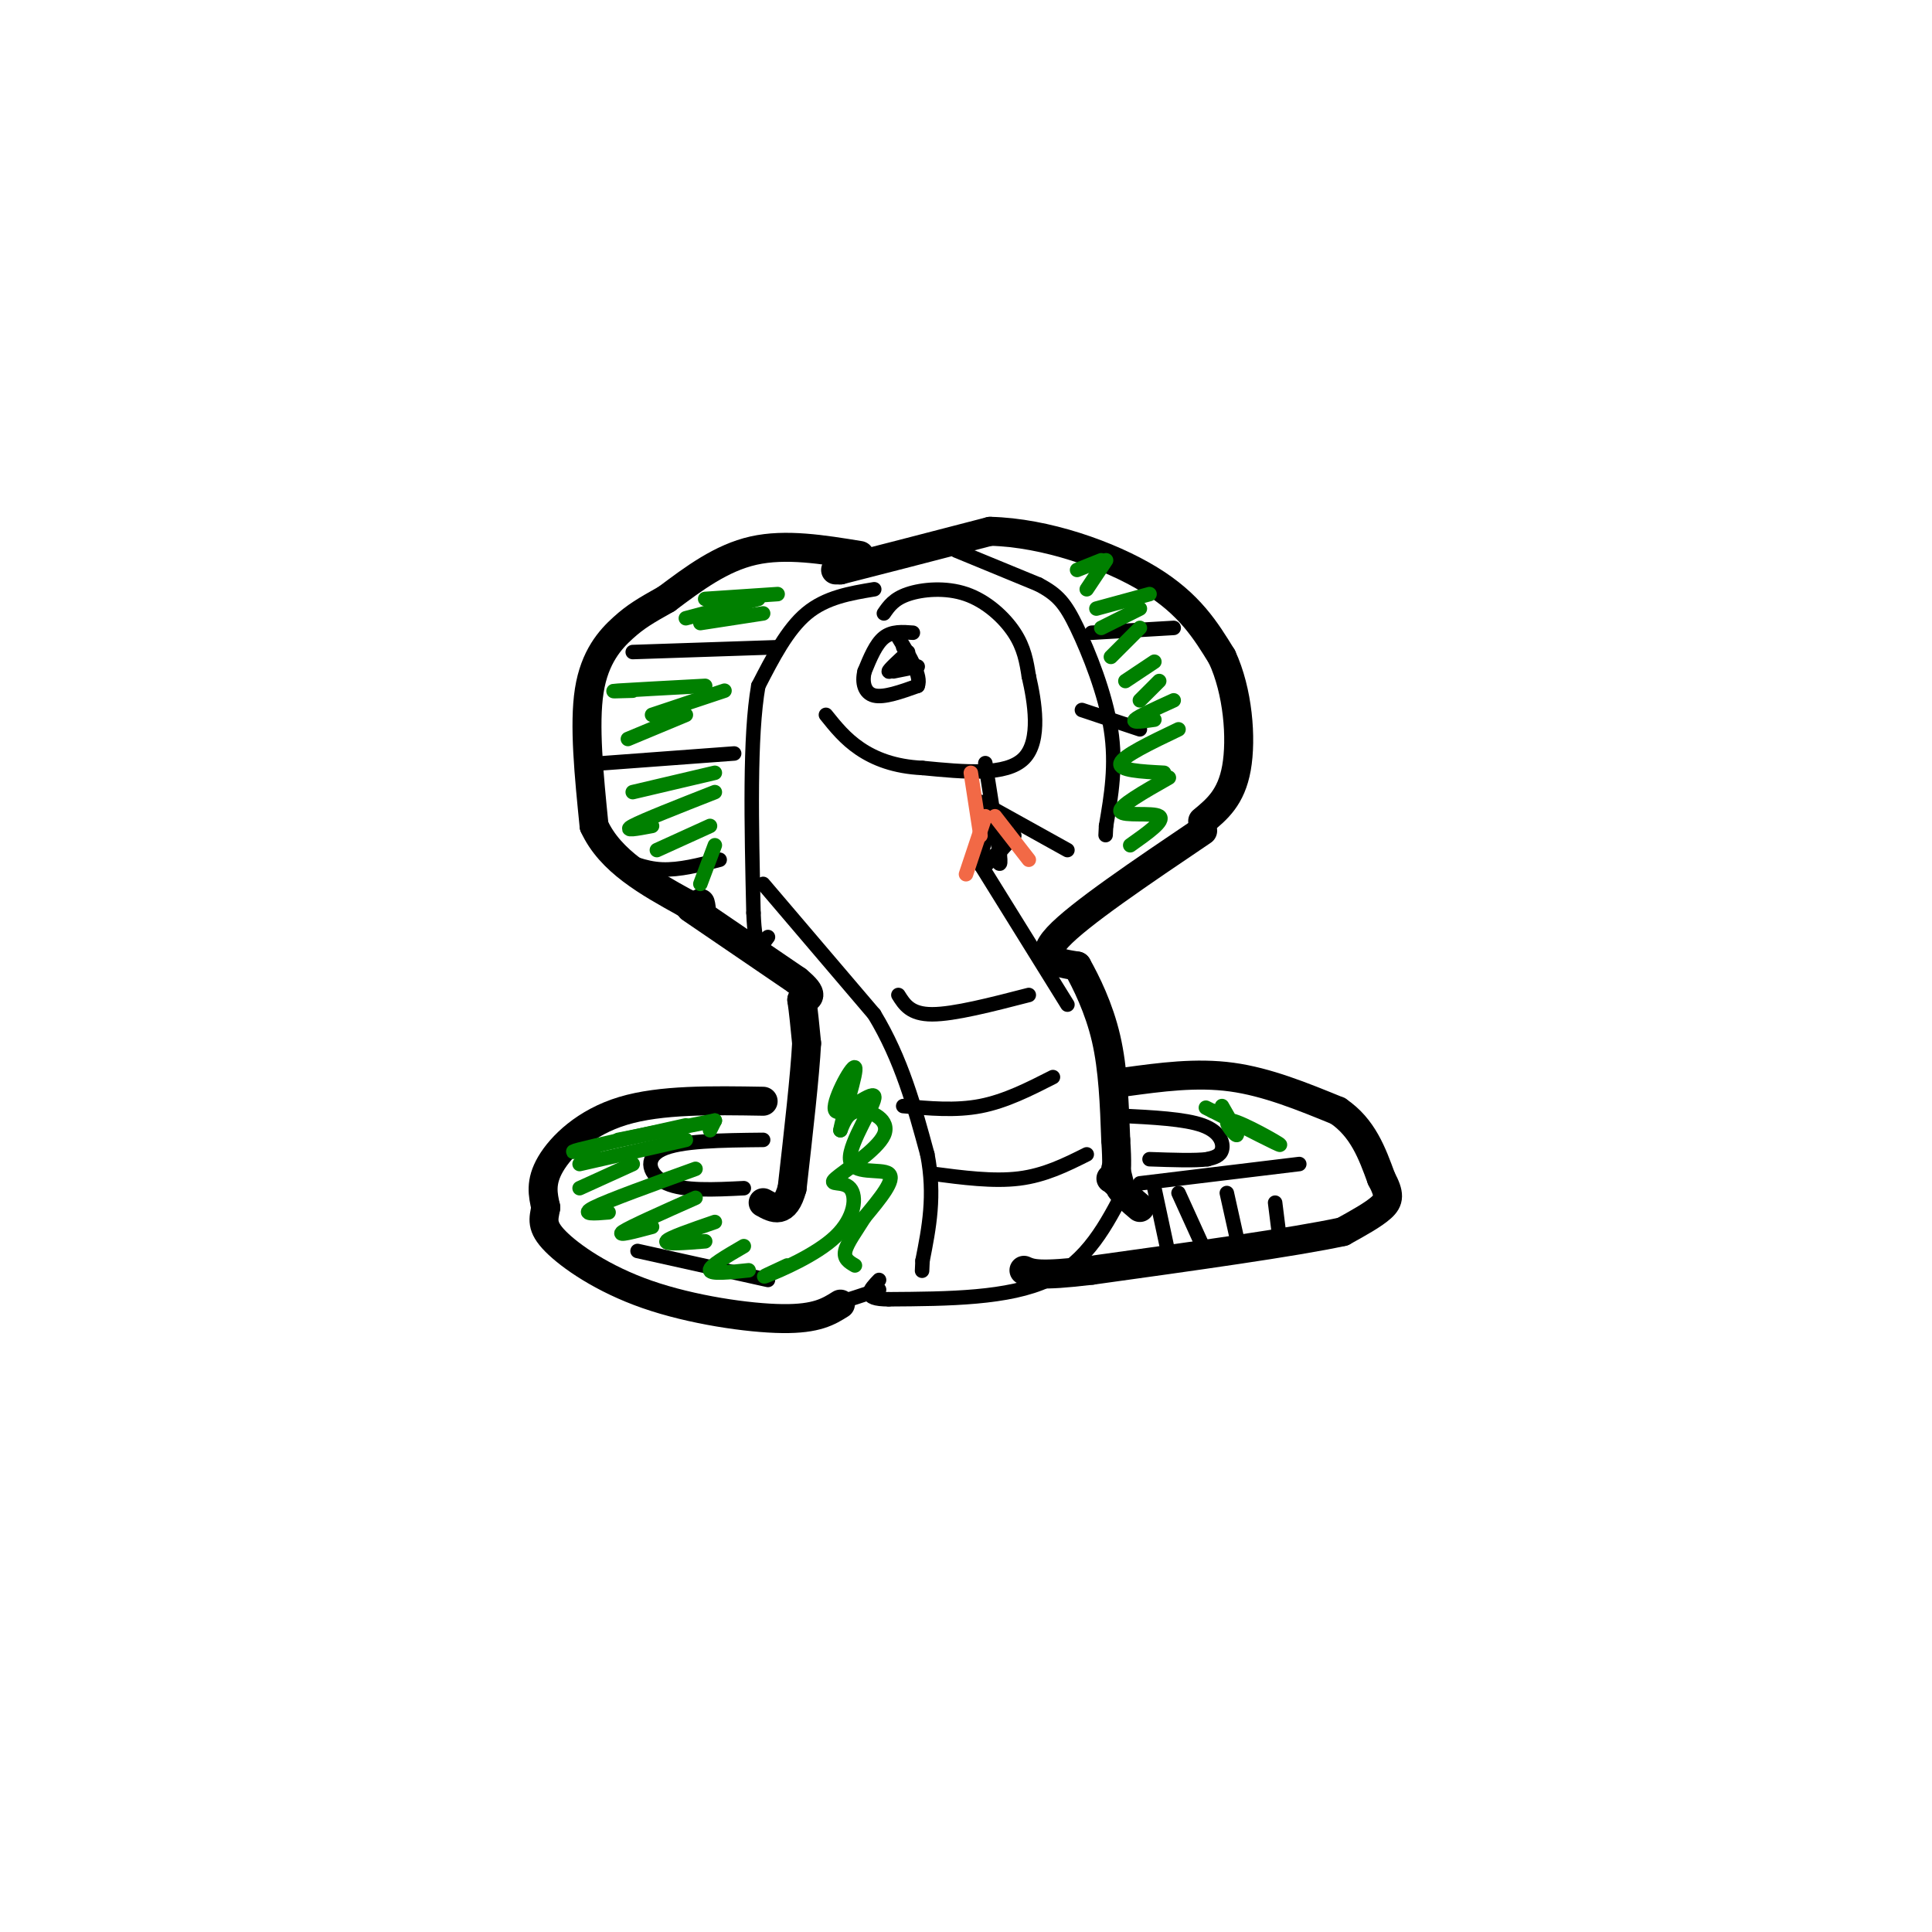 <svg viewBox='0 0 400 400' version='1.1' xmlns='http://www.w3.org/2000/svg' xmlns:xlink='http://www.w3.org/1999/xlink'><g fill='none' stroke='rgb(0,0,0)' stroke-width='6' stroke-linecap='round' stroke-linejoin='round'><path d='M178,115c-7.667,-1.250 -15.333,-2.500 -22,-1c-6.667,1.500 -12.333,5.750 -18,10'/><path d='M138,124c-4.393,2.464 -6.375,3.625 -9,6c-2.625,2.375 -5.893,5.964 -7,13c-1.107,7.036 -0.054,17.518 1,28'/><path d='M123,171c3.333,7.333 11.167,11.667 19,16'/><path d='M142,187c3.667,2.667 3.333,1.333 3,0'/><path d='M143,188c0.000,0.000 22.000,15.000 22,15'/><path d='M165,203c3.833,3.167 2.417,3.583 1,4'/><path d='M166,207c0.333,2.167 0.667,5.583 1,9'/><path d='M167,216c-0.333,6.500 -1.667,18.250 -3,30'/><path d='M164,246c-1.500,5.500 -3.750,4.250 -6,3'/><path d='M173,118c0.000,0.000 1.000,0.000 1,0'/><path d='M174,118c5.333,-1.333 18.167,-4.667 31,-8'/><path d='M205,110c11.489,0.267 24.711,4.933 33,10c8.289,5.067 11.644,10.533 15,16'/><path d='M253,136c3.311,7.111 4.089,16.889 3,23c-1.089,6.111 -4.044,8.556 -7,11'/><path d='M249,172c-12.833,8.667 -25.667,17.333 -30,22c-4.333,4.667 -0.167,5.333 4,6'/><path d='M223,200c1.867,3.333 4.533,8.667 6,15c1.467,6.333 1.733,13.667 2,21'/><path d='M231,236c0.333,4.833 0.167,6.417 0,8'/><path d='M231,244c0.000,1.333 0.000,0.667 0,0'/><path d='M231,244c-0.167,0.000 -0.583,0.000 -1,0'/><path d='M231,242c0.000,0.000 1.000,4.000 1,4'/><path d='M232,246c0.833,1.333 2.417,2.667 4,4'/><path d='M233,224c7.333,-1.000 14.667,-2.000 22,-1c7.333,1.000 14.667,4.000 22,7'/><path d='M277,230c5.167,3.500 7.083,8.750 9,14'/><path d='M286,244c1.756,3.289 1.644,4.511 0,6c-1.644,1.489 -4.822,3.244 -8,5'/><path d='M278,255c-10.000,2.167 -31.000,5.083 -52,8'/><path d='M226,263c-11.000,1.333 -12.500,0.667 -14,0'/><path d='M158,228c-10.600,-0.178 -21.200,-0.356 -29,2c-7.800,2.356 -12.800,7.244 -15,11c-2.200,3.756 -1.600,6.378 -1,9'/><path d='M113,250c-0.445,2.400 -1.057,3.901 2,7c3.057,3.099 9.785,7.796 19,11c9.215,3.204 20.919,4.915 28,5c7.081,0.085 9.541,-1.458 12,-3'/></g>
<g fill='none' stroke='rgb(0,0,0)' stroke-width='3' stroke-linecap='round' stroke-linejoin='round'><path d='M181,122c-5.000,0.833 -10.000,1.667 -14,5c-4.000,3.333 -7.000,9.167 -10,15'/><path d='M157,142c-1.833,10.333 -1.417,28.667 -1,47'/><path d='M156,189c0.333,8.667 1.667,6.833 3,5'/><path d='M131,135c0.000,0.000 30.000,-1.000 30,-1'/><path d='M125,158c0.000,0.000 27.000,-2.000 27,-2'/><path d='M127,177c3.167,1.417 6.333,2.833 10,3c3.667,0.167 7.833,-0.917 12,-2'/><path d='M198,114c0.000,0.000 17.000,7.000 17,7'/><path d='M215,121c4.012,2.107 5.542,3.875 8,9c2.458,5.125 5.845,13.607 7,21c1.155,7.393 0.077,13.696 -1,20'/><path d='M229,171c-0.167,3.333 -0.083,1.667 0,0'/><path d='M226,131c0.000,0.000 17.000,-1.000 17,-1'/><path d='M224,147c0.000,0.000 12.000,4.000 12,4'/><path d='M183,127c1.036,-1.506 2.071,-3.012 5,-4c2.929,-0.988 7.750,-1.458 12,0c4.250,1.458 7.929,4.845 10,8c2.071,3.155 2.536,6.077 3,9'/><path d='M213,140c1.178,5.089 2.622,13.311 -1,17c-3.622,3.689 -12.311,2.844 -21,2'/><path d='M191,159c-5.844,-0.267 -9.956,-1.933 -13,-4c-3.044,-2.067 -5.022,-4.533 -7,-7'/><path d='M188,135c-2.000,1.833 -4.000,3.667 -4,4c0.000,0.333 2.000,-0.833 4,-2'/><path d='M188,137c0.500,-0.833 -0.250,-1.917 -1,-3'/><path d='M204,158c0.000,0.000 3.000,19.000 3,19'/><path d='M207,177c0.333,3.167 -0.333,1.583 -1,0'/><path d='M203,166c0.000,0.000 18.000,10.000 18,10'/><path d='M158,183c0.000,0.000 23.000,27.000 23,27'/><path d='M181,210c5.667,9.333 8.333,19.167 11,29'/><path d='M192,239c1.667,8.500 0.333,15.250 -1,22'/><path d='M191,261c-0.167,3.667 -0.083,1.833 0,0'/><path d='M186,206c1.250,2.000 2.500,4.000 7,4c4.500,0.000 12.250,-2.000 20,-4'/><path d='M187,229c5.417,0.500 10.833,1.000 16,0c5.167,-1.000 10.083,-3.500 15,-6'/><path d='M193,243c6.333,0.833 12.667,1.667 18,1c5.333,-0.667 9.667,-2.833 14,-5'/><path d='M232,231c6.667,0.333 13.333,0.667 17,2c3.667,1.333 4.333,3.667 4,5c-0.333,1.333 -1.667,1.667 -3,2'/><path d='M250,240c-2.500,0.333 -7.250,0.167 -12,0'/><path d='M158,236c-8.622,0.089 -17.244,0.178 -21,2c-3.756,1.822 -2.644,5.378 1,7c3.644,1.622 9.822,1.311 16,1'/><path d='M132,259c0.000,0.000 27.000,6.000 27,6'/><path d='M152,271c3.500,0.833 7.000,1.667 12,1c5.000,-0.667 11.500,-2.833 18,-5'/><path d='M190,138c0.000,0.000 -5.000,1.000 -5,1'/><path d='M189,131c-2.167,-0.167 -4.333,-0.333 -6,1c-1.667,1.333 -2.833,4.167 -4,7'/><path d='M179,139c-0.578,2.289 -0.022,4.511 2,5c2.022,0.489 5.511,-0.756 9,-2'/><path d='M190,142c0.833,-2.000 -1.583,-6.000 -4,-10'/><path d='M210,173c-3.267,3.711 -6.533,7.422 -7,6c-0.467,-1.422 1.867,-7.978 3,-10c1.133,-2.022 1.067,0.489 1,3'/><path d='M207,172c0.167,0.500 0.083,0.250 0,0'/><path d='M203,179c0.000,0.000 18.000,29.000 18,29'/><path d='M233,246c-3.917,7.583 -7.833,15.167 -16,19c-8.167,3.833 -20.583,3.917 -33,4'/><path d='M184,269c-5.833,0.000 -3.917,-2.000 -2,-4'/><path d='M239,246c0.000,0.000 3.000,14.000 3,14'/><path d='M244,247c0.000,0.000 5.000,11.000 5,11'/><path d='M254,247c0.000,0.000 2.000,9.000 2,9'/><path d='M264,249c0.000,0.000 1.000,8.000 1,8'/><path d='M236,245c0.000,0.000 33.000,-4.000 33,-4'/></g>
<g fill='none' stroke='rgb(0,128,0)' stroke-width='3' stroke-linecap='round' stroke-linejoin='round'><path d='M161,123c0.000,0.000 -15.000,1.000 -15,1'/><path d='M157,124c0.000,0.000 -15.000,4.000 -15,4'/><path d='M158,127c0.000,0.000 -13.000,2.000 -13,2'/><path d='M146,142c-7.750,0.417 -15.500,0.833 -18,1c-2.500,0.167 0.250,0.083 3,0'/><path d='M150,143c0.000,0.000 -15.000,5.000 -15,5'/><path d='M142,148c0.000,0.000 -12.000,5.000 -12,5'/><path d='M148,160c0.000,0.000 -17.000,4.000 -17,4'/><path d='M148,164c-7.417,2.917 -14.833,5.833 -17,7c-2.167,1.167 0.917,0.583 4,0'/><path d='M147,171c0.000,0.000 -11.000,5.000 -11,5'/><path d='M148,175c0.000,0.000 -3.000,8.000 -3,8'/><path d='M228,116c0.000,0.000 -5.000,2.000 -5,2'/><path d='M229,116c0.000,0.000 -4.000,6.000 -4,6'/><path d='M238,123c0.000,0.000 -11.000,3.000 -11,3'/><path d='M236,126c0.000,0.000 -8.000,4.000 -8,4'/><path d='M236,130c0.000,0.000 -6.000,6.000 -6,6'/><path d='M239,137c0.000,0.000 -6.000,4.000 -6,4'/><path d='M240,141c0.000,0.000 -4.000,4.000 -4,4'/><path d='M243,145c-3.667,1.667 -7.333,3.333 -8,4c-0.667,0.667 1.667,0.333 4,0'/><path d='M244,151c-5.750,2.750 -11.500,5.500 -12,7c-0.500,1.500 4.250,1.750 9,2'/><path d='M242,161c-5.244,2.978 -10.489,5.956 -10,7c0.489,1.044 6.711,0.156 8,1c1.289,0.844 -2.356,3.422 -6,6'/><path d='M147,234c0.000,0.000 1.000,-2.000 1,-2'/><path d='M148,232c0.000,0.000 -20.000,4.000 -20,4'/><path d='M142,233c-9.417,2.083 -18.833,4.167 -22,5c-3.167,0.833 -0.083,0.417 3,0'/><path d='M142,236c0.000,0.000 -22.000,5.000 -22,5'/><path d='M131,241c0.000,0.000 -11.000,5.000 -11,5'/><path d='M144,242c-9.000,3.250 -18.000,6.500 -21,8c-3.000,1.500 0.000,1.250 3,1'/><path d='M144,248c-6.750,3.000 -13.500,6.000 -15,7c-1.500,1.000 2.250,0.000 6,-1'/><path d='M148,253c-4.833,1.667 -9.667,3.333 -10,4c-0.333,0.667 3.833,0.333 8,0'/><path d='M154,258c-3.583,2.083 -7.167,4.167 -7,5c0.167,0.833 4.083,0.417 8,0'/><path d='M163,262c-3.136,1.448 -6.273,2.896 -4,2c2.273,-0.896 9.955,-4.135 14,-8c4.045,-3.865 4.451,-8.356 3,-10c-1.451,-1.644 -4.760,-0.441 -3,-2c1.760,-1.559 8.589,-5.881 10,-9c1.411,-3.119 -2.597,-5.034 -5,-5c-2.403,0.034 -3.202,2.017 -4,4'/><path d='M174,234c0.466,-2.976 3.630,-12.415 3,-13c-0.630,-0.585 -5.053,7.686 -4,9c1.053,1.314 7.581,-4.328 8,-3c0.419,1.328 -5.272,9.627 -5,13c0.272,3.373 6.506,1.821 8,3c1.494,1.179 -1.753,5.090 -5,9'/><path d='M179,252c-1.756,2.822 -3.644,5.378 -4,7c-0.356,1.622 0.822,2.311 2,3'/><path d='M253,229c1.762,3.065 3.524,6.131 3,6c-0.524,-0.131 -3.333,-3.458 -1,-3c2.333,0.458 9.810,4.702 10,5c0.190,0.298 -6.905,-3.351 -14,-7'/><path d='M251,230c-2.333,-1.167 -1.167,-0.583 0,0'/></g>
<g fill='none' stroke='rgb(242,105,70)' stroke-width='3' stroke-linecap='round' stroke-linejoin='round'><path d='M201,160c0.000,0.000 2.000,13.000 2,13'/><path d='M204,169c0.000,0.000 -4.000,12.000 -4,12'/><path d='M206,169c0.000,0.000 7.000,9.000 7,9'/></g>
</svg>